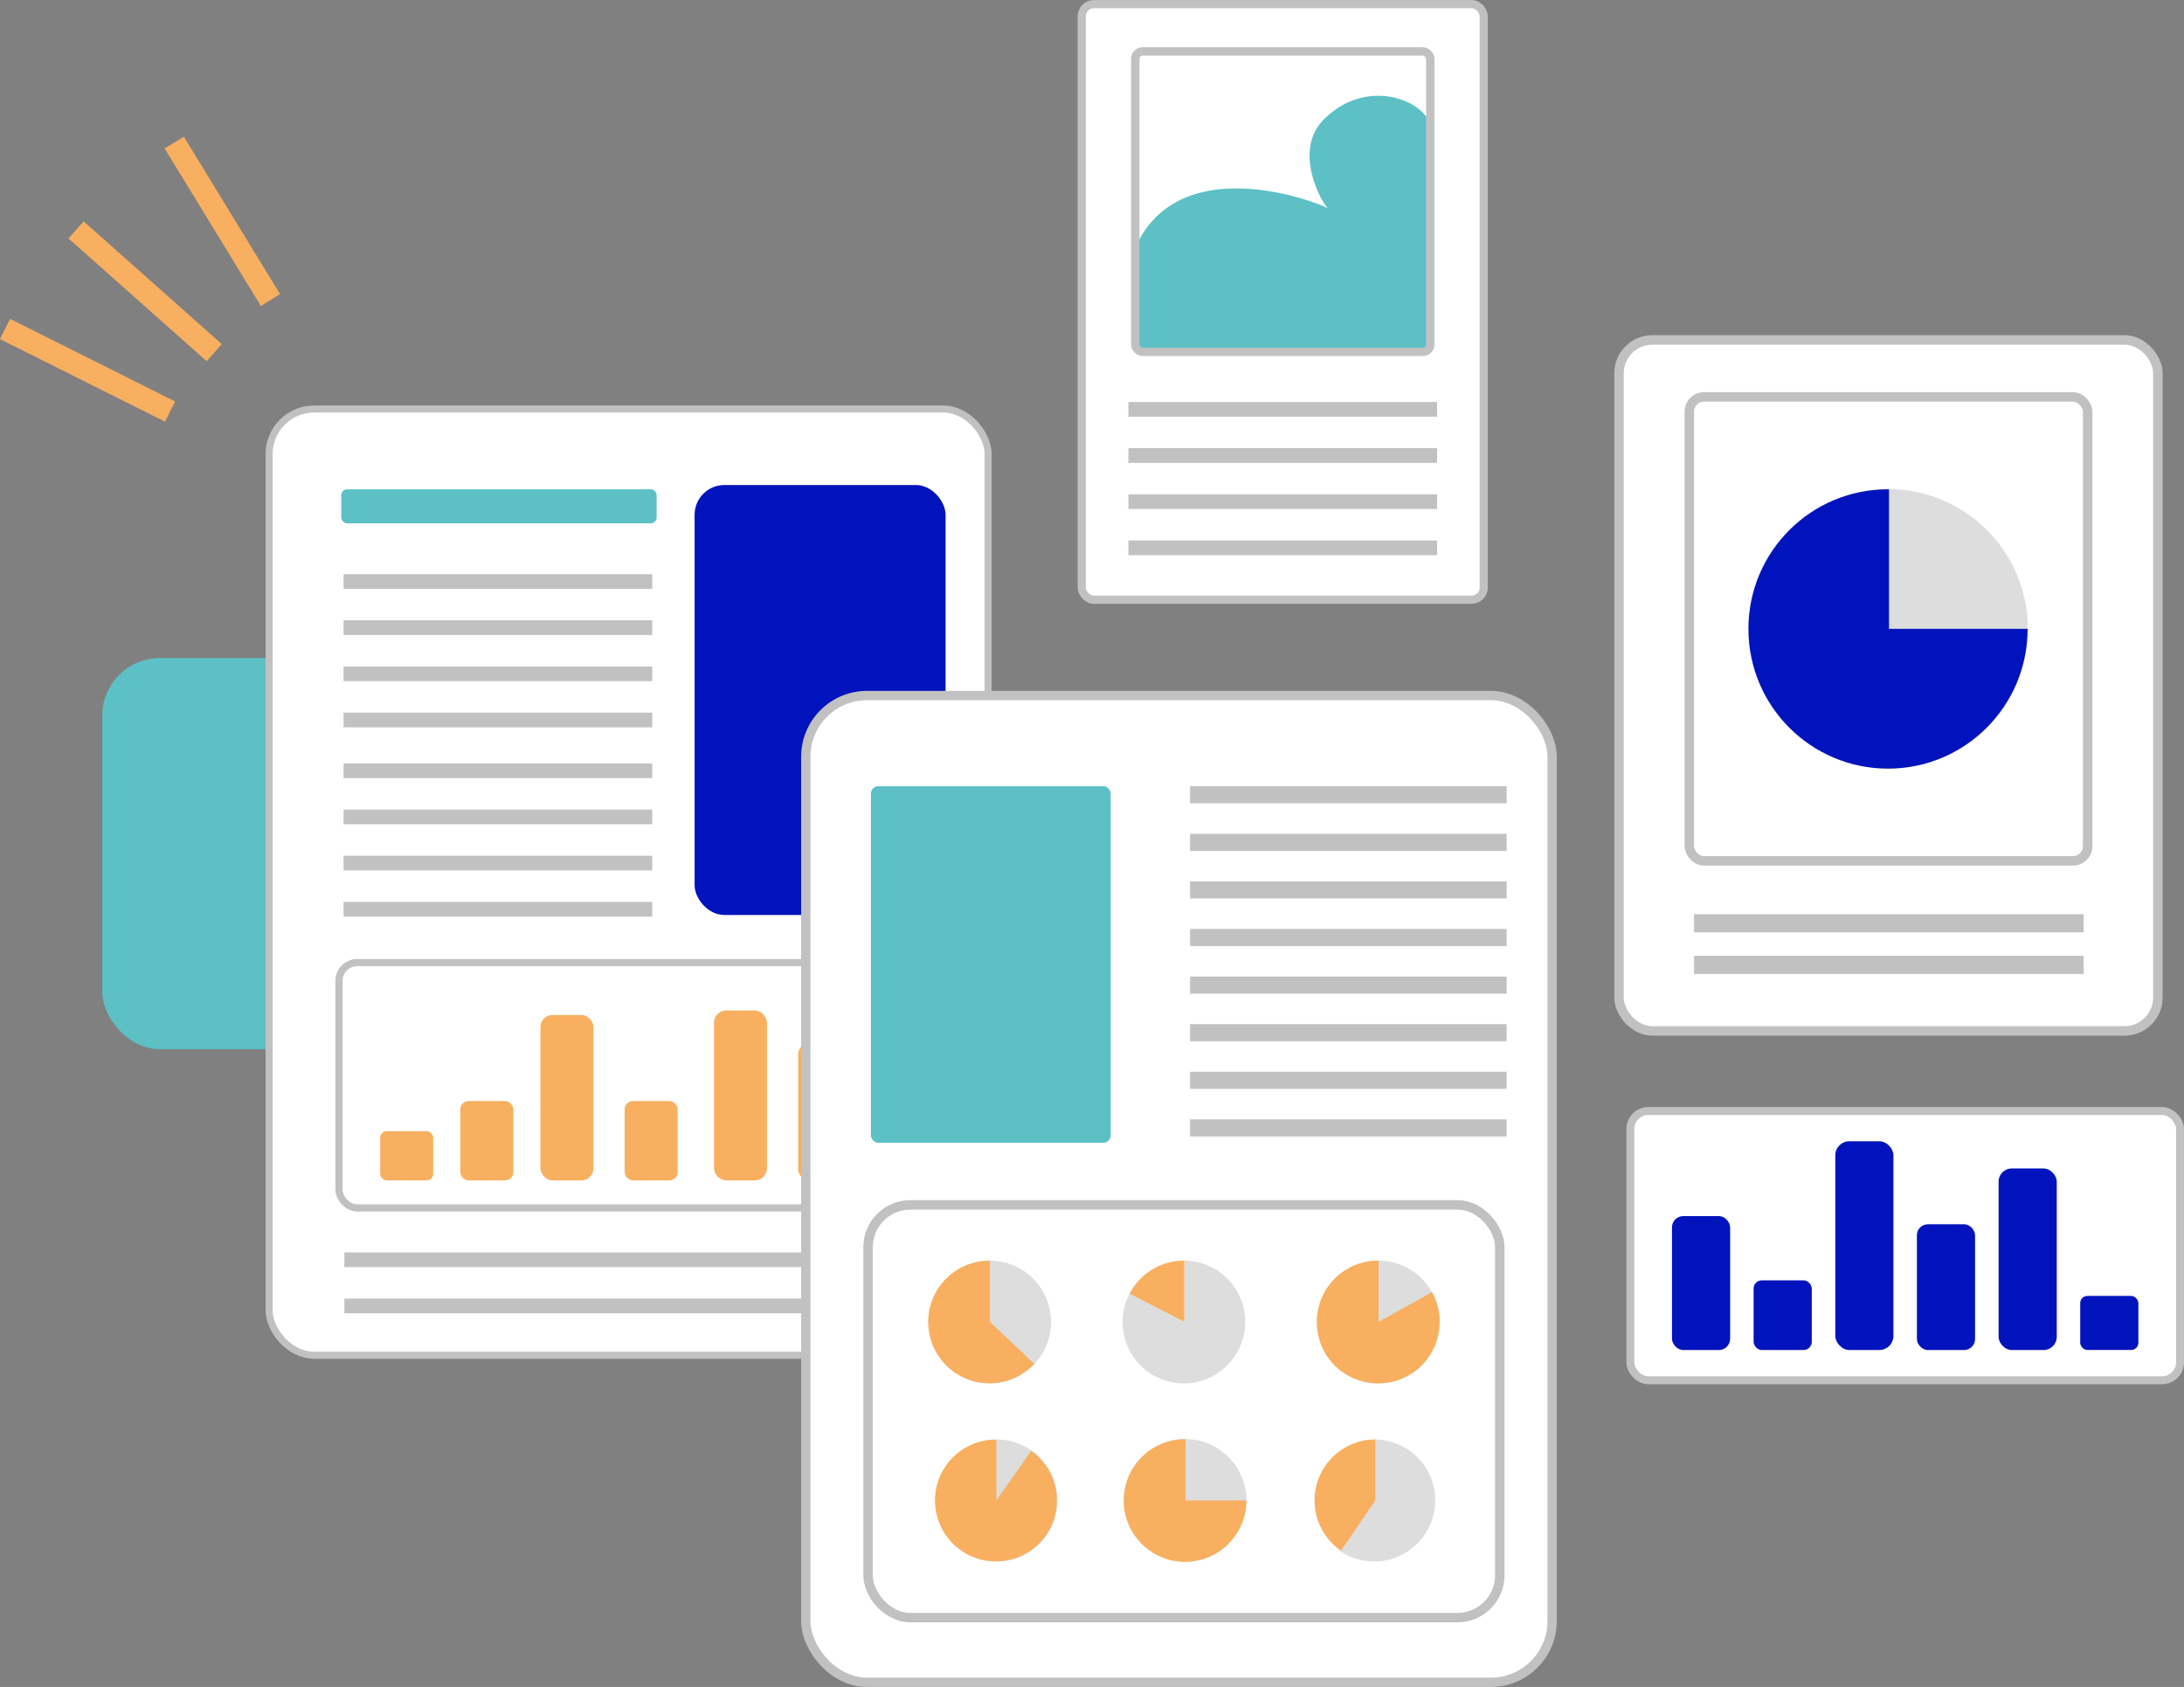 <?xml version="1.0" encoding="UTF-8"?><svg id="Calque_2" xmlns="http://www.w3.org/2000/svg" viewBox="0 0 387.18 299.05"><rect x="0" y="0" width="387.18" height="299.05" fill="#808080" stroke="none"/><defs><style>.cls-1{stroke-width:1.25px;}.cls-1,.cls-2,.cls-3,.cls-4,.cls-5,.cls-6,.cls-7,.cls-8{stroke:#c1c1c1;}.cls-1,.cls-2,.cls-3,.cls-4,.cls-9{stroke-linejoin:round;}.cls-1,.cls-2,.cls-3,.cls-5,.cls-6,.cls-7,.cls-8{fill:#fff;}.cls-2{stroke-width:1.45px;}.cls-10{fill:#f8af5f;}.cls-11{fill:#0013bc;}.cls-12{fill:#c1c1c1;}.cls-13{fill:#ddd;}.cls-14{fill:#5cc0c5;}.cls-3{stroke-width:1.68px;}.cls-4{stroke-width:1.49px;}.cls-4,.cls-9{fill:none;}.cls-5{stroke-width:1.65px;}.cls-5,.cls-6,.cls-7,.cls-8{stroke-miterlimit:10;}.cls-6{stroke-width:1.41px;}.cls-7{stroke-width:1.68px;}.cls-9{stroke:#f8af5f;stroke-width:4px;}.cls-8{stroke-width:1.27px;}</style></defs><g id="Calque_1-2"><g><rect class="cls-14" x="18.12" y="116.66" width="52.3" height="69.33" rx="10.21" ry="10.21"/><rect class="cls-1" x="47.71" y="72.51" width="127.46" height="167.73" rx="7.98" ry="7.98"/><g><line class="cls-9" x1="37.96" y1="62.5" x2="13.5" y2="40.77"/><line class="cls-9" x1="37.96" y1="62.5" x2="13.5" y2="40.77"/><line class="cls-9" x1="30.15" y1="72.96" x2=".89" y2="58.32"/><line class="cls-9" x1="47.95" y1="53.19" x2="30.89" y2="25.27"/></g><rect class="cls-14" x="60.5" y="86.74" width="55.91" height="6.03" rx="1.04" ry="1.04"/><g><rect class="cls-2" x="191.77" y=".73" width="71.27" height="105.58" rx="2.16" ry="2.16"/><g><g><polyline class="cls-12" points="200.04 98.42 200.04 95.81 254.77 95.81 254.77 98.42"/><rect class="cls-12" x="200.04" y="87.63" width="54.72" height="2.6"/><rect class="cls-12" x="200.04" y="79.45" width="54.72" height="2.6"/><rect class="cls-12" x="200.04" y="71.27" width="54.72" height="2.6"/></g><path class="cls-14" d="m253.3,21.59l.26,39.46c0,.73-.59,1.32-1.31,1.32h-49.67c-.73,0-1.31-.59-1.31-1.32l-.39-16.22c7.34-18.87,32.92-8.93,34.6-7.86-1.11-.85-6.45-10.29-.7-15.9,7.51-7.34,17.13-3.32,18.52.52Z"/><rect class="cls-4" x="201.26" y="9.12" width="52.3" height="53.25" rx="1.31" ry="1.31"/></g></g><g><g><polyline class="cls-12" points="60.91 162.49 60.91 159.88 115.63 159.88 115.63 162.49"/><rect class="cls-12" x="60.91" y="151.7" width="54.72" height="2.6"/><rect class="cls-12" x="60.91" y="143.52" width="54.72" height="2.6"/><rect class="cls-12" x="60.91" y="135.34" width="54.72" height="2.6"/></g><g><polyline class="cls-12" points="60.91 128.94 60.91 126.33 115.63 126.33 115.63 128.94"/><rect class="cls-12" x="60.91" y="118.15" width="54.72" height="2.6"/><rect class="cls-12" x="60.91" y="109.97" width="54.72" height="2.6"/><rect class="cls-12" x="60.91" y="101.79" width="54.72" height="2.6"/></g></g><g><rect class="cls-12" x="61.05" y="230.2" width="92.02" height="2.6"/><rect class="cls-12" x="61.05" y="222.02" width="92.02" height="2.6"/></g><rect class="cls-8" x="60.1" y="170.64" width="108.65" height="43.49" rx="3.23" ry="3.23" transform="translate(228.85 384.77) rotate(-180)"/><rect class="cls-10" x="67.41" y="200.53" width="9.4" height="8.72" rx="1.16" ry="1.16" transform="translate(144.21 409.78) rotate(-180)"/><rect class="cls-10" x="95.81" y="179.93" width="9.4" height="29.32" rx="2.13" ry="2.13" transform="translate(201.02 389.18) rotate(-180)"/><rect class="cls-10" x="126.57" y="179.13" width="9.4" height="30.12" rx="2.16" ry="2.16" transform="translate(262.54 388.38) rotate(-180)"/><rect class="cls-10" x="81.61" y="195.17" width="9.4" height="14.07" rx="1.47" ry="1.47" transform="translate(172.62 404.42) rotate(-180)"/><rect class="cls-10" x="110.74" y="195.17" width="9.4" height="14.07" rx="1.47" ry="1.47" transform="translate(230.88 404.42) rotate(-180)"/><rect class="cls-10" x="141.5" y="184.98" width="9.4" height="24.27" rx="1.93" ry="1.93" transform="translate(292.39 394.23) rotate(-180)"/><rect class="cls-11" x="123.14" y="85.98" width="44.49" height="76.22" rx="5.28" ry="5.28"/><g><rect class="cls-6" x="289.03" y="196.95" width="97.45" height="47.73" rx="3.2" ry="3.2"/><g><rect class="cls-11" x="296.41" y="215.58" width="10.31" height="23.74" rx="2" ry="2"/><rect class="cls-11" x="310.88" y="226.97" width="10.31" height="12.35" rx="1.45" ry="1.45"/><rect class="cls-11" x="325.36" y="202.31" width="10.31" height="37.01" rx="2.5" ry="2.5"/><rect class="cls-11" x="339.83" y="217.03" width="10.31" height="22.29" rx="1.94" ry="1.94"/><rect class="cls-11" x="354.31" y="207.14" width="10.31" height="32.18" rx="2.33" ry="2.33"/><rect class="cls-11" x="368.78" y="229.73" width="10.31" height="9.58" rx="1.27" ry="1.27"/></g></g><g><g><rect class="cls-3" x="287.02" y="60.26" width="95.53" height="122.49" rx="5.9" ry="5.9"/><rect class="cls-3" x="299.48" y="70.36" width="70.62" height="82.25" rx="2.62" ry="2.62"/><rect class="cls-12" x="300.32" y="162.06" width="69.07" height="3.22"/><rect class="cls-12" x="300.32" y="169.44" width="69.07" height="3.22"/></g><g><circle class="cls-13" cx="334.71" cy="111.49" r="24.79"/><path class="cls-11" d="m359.45,111.48c0,13.69-11.08,24.77-24.74,24.77s-24.74-11.08-24.74-24.77,11.08-24.74,24.74-24.74h.17v24.74h24.57Z"/></g></g><g><g><g><rect class="cls-5" x="142.85" y="123.3" width="132.31" height="174.92" rx="10.85" ry="10.85"/><rect class="cls-14" x="154.4" y="139.37" width="42.5" height="63.21" rx="1.29" ry="1.29"/><g><rect class="cls-12" x="210.98" y="139.37" width="56.11" height="3.03"/><rect class="cls-12" x="210.98" y="147.81" width="56.11" height="3.03"/><rect class="cls-12" x="210.98" y="156.24" width="56.11" height="3.03"/><rect class="cls-12" x="210.98" y="164.68" width="56.11" height="3.03"/><rect class="cls-12" x="210.98" y="173.12" width="56.11" height="3.03"/><rect class="cls-12" x="210.98" y="181.55" width="56.11" height="3.03"/><rect class="cls-12" x="210.98" y="189.99" width="56.11" height="3.03"/><rect class="cls-12" x="210.98" y="198.43" width="56.11" height="3.03"/></g><rect class="cls-7" x="153.89" y="213.59" width="111.99" height="73.17" rx="7.5" ry="7.5"/><g><g><circle class="cls-13" cx="210.09" cy="265.99" r="10.88"/><path class="cls-10" d="m220.95,265.99c0,6.01-4.86,10.87-10.86,10.87s-10.86-4.86-10.86-10.87,4.86-10.86,10.86-10.86h.07v10.86h10.79Z"/></g><g><circle class="cls-13" cx="175.45" cy="234.35" r="10.88"/><path class="cls-10" d="m183.36,241.76c-1.97,2.13-4.8,3.46-7.93,3.46-6.01,0-10.87-4.86-10.87-10.87s4.86-10.86,10.87-10.86h.07v10.86l7.86,7.41Z"/></g><g><circle class="cls-13" cx="176.67" cy="265.99" r="10.81"/><path class="cls-10" d="m187.35,265.99c0,5.97-4.83,10.8-10.79,10.8s-10.8-4.83-10.8-10.8,4.83-10.79,10.8-10.79h.07v10.79l6.18-8.79c2.75,1.95,4.54,5.16,4.54,8.79Z"/></g><g><path class="cls-13" d="m209.88,223.47c-4.21,0-7.85,2.38-9.67,5.88-.77,1.5-1.21,3.18-1.21,5,0,.08,0,.14.02.22.11,5.93,4.94,10.67,10.86,10.67s10.88-4.87,10.88-10.89-4.87-10.88-10.88-10.88Zm.06,10.88l-9.71-5c1.81-3.48,5.46-5.87,9.65-5.87h.06v10.86Z"/><path class="cls-10" d="m209.95,223.48v10.86l-9.71-5c1.81-3.48,5.46-5.87,9.65-5.87h.06Z"/></g><g><path class="cls-13" d="m255.21,234.35c0,5.96-4.76,10.78-10.67,10.88-.06.02-.14.02-.21.02-.76,0-1.5-.08-2.22-.24-3.18-.65-5.87-2.7-7.36-5.47-.33-.61-.6-1.26-.8-1.94-.32-1.02-.49-2.11-.49-3.25,0-.77.08-1.55.24-2.29.05-.25.11-.49.19-.73.09-.43.24-.82.41-1.21,1.37-3.25,4.29-5.69,7.82-6.42.73-.16,1.47-.24,2.22-.24,4.1,0,7.66,2.27,9.52,5.61.87,1.56,1.36,3.36,1.36,5.27Z"/><path class="cls-10" d="m255.21,234.35c0,5.96-4.76,10.78-10.67,10.88h-.24c-.76,0-1.48-.08-2.19-.22-3.18-.65-5.87-2.7-7.36-5.47-.33-.61-.6-1.26-.8-1.94-.33-1.02-.5-2.11-.5-3.25,0-.79.08-1.56.25-2.29.05-.25.11-.49.19-.73.09-.43.24-.82.41-1.21,1.37-3.25,4.29-5.69,7.82-6.42.71-.14,1.43-.22,2.19-.22h.08v10.86l9.48-5.27c.87,1.56,1.36,3.36,1.36,5.27Z"/></g></g></g><path class="cls-13" d="m254.43,265.99c0,5.93-4.78,10.75-10.71,10.82h-.11c-.41,0-.8-.02-1.2-.08-.69-.06-1.37-.2-2.02-.41-1.04-.33-2.02-.8-2.9-1.42l6.09-8.91v-10.8h-.06c-.38,0-.74.02-1.1.06.39-.06.79-.08,1.2-.08,5.98,0,10.82,4.84,10.82,10.82Z"/></g><path class="cls-10" d="m243.81,255.19v10.8l-6.09,8.91c-2.82-1.96-4.68-5.22-4.68-8.91,0-4.86,3.2-8.96,7.58-10.33.65-.2,1.32-.35,2.02-.41.36-.05.73-.06,1.1-.06h.06Z"/></g></g></g></svg>